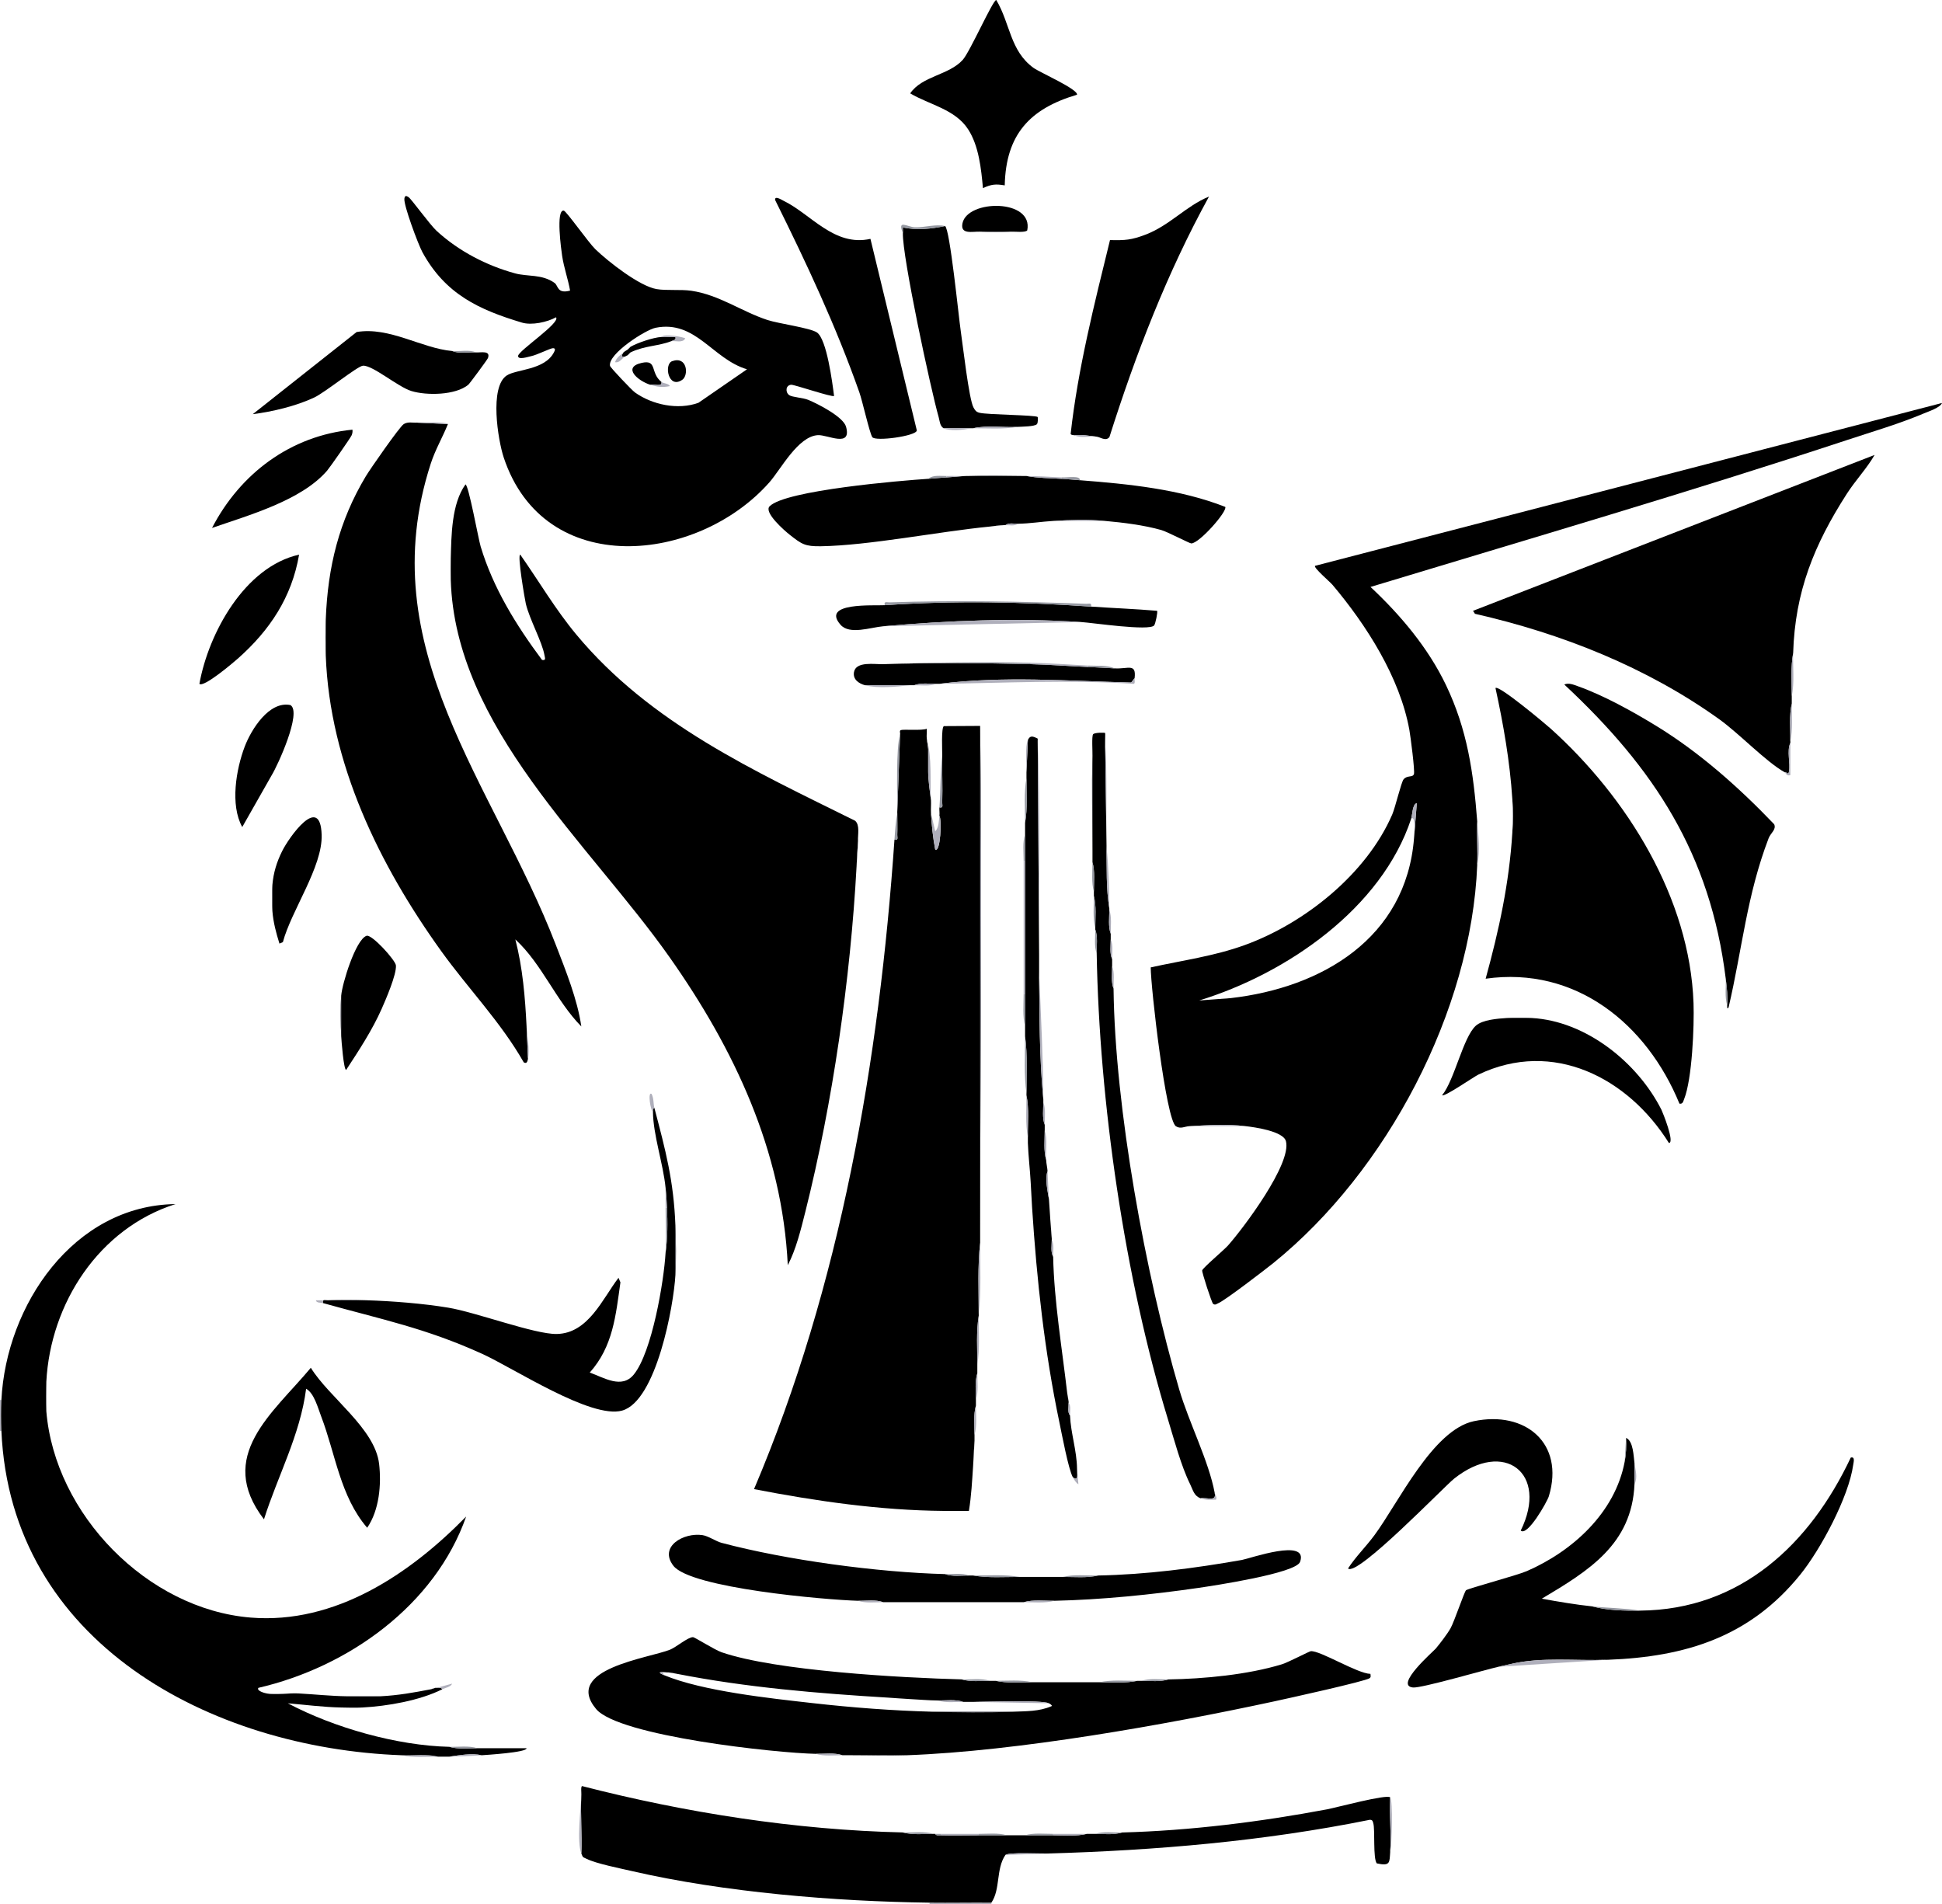 <?xml version="1.0" encoding="UTF-8"?>
<svg id="Layer_2" data-name="Layer 2" xmlns="http://www.w3.org/2000/svg" viewBox="0 0 1382 1354.98">
  <defs>
    <style>
      .cls-1 {
        fill: black;
      }

      .cls-2 {
        fill: black;
      }

      .cls-3 {
        fill: #afafbb;
      }

      .cls-4 {
        fill: #9699a2;
      }
    </style>
  </defs>
  <g id="Layer_1-2" data-name="Layer 1">
    <g>
      <path class="cls-2" d="M320.77,397.68c.46-16.74.52-39.09,10.48-52.96,2.25.41,9.13,38.6,10.8,44.17,8.9,29.61,25.38,56.19,43.69,80.73,2.98.52,2.07-1.34,1.75-3.25-1.61-9.52-10.62-25.54-13.28-36.69-.64-2.68-6.26-35.08-3.97-35,13.4,19.1,24.98,38.97,39.96,56.96,52.6,63.18,126.17,96.68,198.34,132.42,3.52,3.13,1.83,9.83,2.03,14.46l-1,17.99c-4.35,80.1-16.93,168.05-36.46,245.83-3.12,12.43-6.68,26.98-12.49,37.96-3.96-81.53-38.05-153.73-84.14-219.15-56.99-80.88-152.6-163.45-155.7-268.49-.15-4.94-.14-10.04,0-14.99Z"/>
      <path class="cls-2" d="M405.7,206.82c-1.47-8.31-4.43-16.43-5.67-24.8-.58-3.94-4.62-32.91,1.16-32.15,1.76.23,17.62,22.79,22.49,27.48,9.15,8.83,31.39,26.29,43.57,28.37,7.01,1.2,17.25.1,24.78,1.2,19.81,2.92,35.64,14.73,54.14,20.8,7.82,2.57,30.17,5.56,35.14,8.83,7.08,4.65,11.09,36.16,12.24,45.2-.99,1.23-28.33-8.12-30.49-7.95-4.05.3-4.28,5.37-1.41,7.4,2.07,1.47,9.71,1.77,13.6,3.38,6.78,2.8,24.91,12.04,26.84,19.12,4.13,15.16-13.16,5.57-20.04,5.96-14.2.8-26.39,24.36-34.48,33.53-50.94,57.71-160.2,69.48-189.12-17.68-4.06-12.25-10.28-50.18,2.19-58.33,6.91-4.51,26.95-3.73,33.55-16.42.65-1.25,1.56-3.18-.94-2.95-1.96.18-11.16,4.81-15.34,5.66-2.04.41-9.37,2.94-9.2-.21.2-3.71,30.35-23.56,26.99-27.47-6.25,3.47-17.32,5.87-24.26,3.78-30.63-9.2-54.48-20.23-70.82-50.08-2.96-5.4-13.49-33.58-12.84-38.14.36-2.55,1.53-2.01,3.03-1.01,1.91,1.27,15.14,19.59,19.96,24.01,15.63,14.32,35.35,24.59,55.76,30.18,8.91,2.44,19.26.42,28.15,6.83,2.72,1.96,1.71,7.93,11.03,5.44ZM531.61,262.8c-24.6-7.3-36.5-35.19-65-29.56-7.25,1.43-34.03,18.6-32.52,27.07.23,1.27,15.61,17.4,17.66,18.88,12.3,8.84,30.68,12.75,45.28,7.45l34.58-23.85Z"/>
      <path class="cls-2" d="M296.79,300.76l21.98,1c-3.89,9.6-9.03,18.26-12.25,28.22-42.67,131.67,44.72,227.55,88.96,342.25,7.1,18.41,15.47,39,18.21,58.22-18.07-18.33-28.01-44.53-46.95-61.95,5.24,20.27,6.95,41.09,7.99,61.95l1,22.98c-.33,1.59-.71,3.92-3.03,2.53-16.35-28.72-39.57-52.5-58.74-79.17-44.03-61.27-79.28-133.35-82.13-210.15-.31-8.3-.32-17.68,0-25.98,1.43-37.18,9.35-69.84,28.56-101.85,2.96-4.93,24.09-35.35,26.92-37.03,3.14-1.86,6.17-.83,9.47-1.02Z"/>
      <path class="cls-1" d="M480.65,872.33c.42,10.92.6,24.12,0,34.97-1.2,21.72-13.53,89.66-37.91,96.49-22.05,6.17-77-30.11-99.63-40.39-40.5-18.4-71.7-24.48-113.28-36.12-.56-3.02,1.53-1.92,3.45-2,8.83-.35,18.69-.28,27.53,0,18.4.58,40.05,2.28,58.18,5.27,19.68,3.24,61.52,19,77.17,18.73,22.52-.39,32.57-25.04,44-39.98l1.36,3.23c-3.33,23.52-5.23,45.64-21.82,64.19,10.2,3.67,22.81,11.89,31.35,1.39,12.91-15.87,21.43-66.14,22.61-86.81,1.51-10.12,1.43-21.75,1-31.98-.21-4.85-.52-9.17-1-13.99-1.68-17.04-8.84-37.79-8.99-53.96-.01-1.13-.22-2.43,1-3,8.01,30.38,13.77,51.86,14.99,83.94Z"/>
      <path class="cls-1" d="M321.77,249.79c5.14,2.1,11.51.66,16.99,1,3.47.21,10.47-1.59,8.49,3.99-.39,1.11-13.08,18.25-13.98,19-9.09,7.53-29.62,7.79-40.48,4.49-9.59-2.92-27.57-18.45-34.49-18.03-3.91.24-26.92,19.03-34.79,22.69-12.99,6.06-29.41,9.97-43.64,11.81l73.92-58.47c23.42-3.91,46,11.51,67.98,13.52Z"/>
      <path class="cls-1" d="M250.81,305.76c.21,1.42-.03,2.61-.54,3.94-.62,1.62-15.56,23-17.49,25.23-18.44,21.38-56.15,31.78-81.89,40.76,20.04-38.7,55.9-65.65,99.92-69.93Z"/>
      <path class="cls-1" d="M212.84,394.69c-5.18,30.32-20.86,53.84-43.5,73.9-3.24,2.87-24.49,20.96-27.44,18.03,6.54-36.22,32.34-83.34,70.94-91.93Z"/>
      <path class="cls-1" d="M242.82,737.43c-.45-8.53-.67-20.57,0-28.98s10.2-39.69,18.01-42.52c3.69-1.33,20.65,17.4,20.93,21.1.48,6.48-7.18,24.14-10.1,30.77-6.68,15.13-16.35,29.87-25.34,43.59-1.76-.25-3.32-20.65-3.5-23.96Z"/>
      <path class="cls-1" d="M206.71,501.75c8.27,5.07-9.08,42.96-13.33,49.84l-20.99,36.94c-8.73-15.74-4.36-41.12,1.74-57.19,4.59-12.09,17.33-32.74,32.57-29.6Z"/>
      <path class="cls-1" d="M193.86,629.51c.76-8.57,3.04-15.95,6.83-23.65,5-10.16,27.22-41.43,28.21-11.86.77,22.86-21.63,53.95-27.59,76.43l-2.44,1.04c-2.37-7.6-4.36-14.97-5.01-22.98-.43-5.24-.46-13.77,0-18.99Z"/>
      <path class="cls-3" d="M260.81,925.29c-8.84-.28-18.7-.35-27.53,0-1.92.08-4.01-1.03-3.45,2-1.35-.38-4.79.03-4.99-1.99h35.97Z"/>
      <path class="cls-3" d="M480.65,907.31c.6-10.85.42-24.05,0-34.97v34.97Z"/>
      <path class="cls-4" d="M473.66,891.32c.58-10.28,0-21.56,0-31.98h1c.43,10.23.51,21.86-1,31.98Z"/>
      <path class="cls-3" d="M242.82,737.43v-28.98c-.67,8.41-.45,20.45,0,28.98Z"/>
      <path class="cls-3" d="M465.66,788.4c-1.22.57-1.01,1.87-1,3-1.79-1.33-3.84-14.73-1.01-12.99,1.68,3.04,1.29,7.26,2.01,9.99Z"/>
      <path class="cls-3" d="M311.77,1250.06c-8.43.03-17.76.82-25.98-1,8.51.31,17.7-1.07,25.98,1Z"/>
      <path class="cls-4" d="M231.83,466.63v-25.98c-.32,8.3-.31,17.68,0,25.98Z"/>
      <path class="cls-3" d="M375.73,753.42l-1-22.98c.34,6.88,2.4,16.19,1,22.98Z"/>
      <path class="cls-3" d="M318.77,301.75l-21.98-1c3.02-.18,21.22-.61,21.98,1Z"/>
      <path class="cls-3" d="M193.86,648.5v-18.99c-.46,5.22-.43,13.75,0,18.99Z"/>
      <path class="cls-4" d="M338.76,250.79c-5.48-.34-11.85,1.1-16.99-1,5.44.5,11.86-1.22,16.99,1Z"/>
      <g>
        <path class="cls-1" d="M619.44,169.98l33.02,136.37c-.58,4.02-29.71,7.95-31.72,4.71s-6.97-25.57-9.17-31.8c-16.62-47.16-37.74-92.21-59.95-136.91-.48-3.43,4.67-.12,5.65.35,19.89,9.58,36.24,33.01,62.17,27.28Z"/>
        <path class="cls-1" d="M764.45,309.75c-.61-.28-2.04,0-2.54-.94,5.15-46.42,16.86-92.48,28.01-137.97,10.92.23,15.1-.03,25.16-3.82,17.26-6.51,29.06-20.56,45.29-27.14-29.87,54.36-52.13,112.07-70.87,171.17-2.63,3.21-6.49-.04-9.06-.3-5.34-.55-10.54-1.66-15.99-1Z"/>
        <path class="cls-1" d="M699.5,133.87c-1.23-13.66-2.9-30.09-10.57-41.89-9.28-14.28-27.47-17.41-41.21-25.54,8.61-12.53,27.44-12.82,37.42-23.86,5.06-5.59,21.4-42.58,23.84-42.59,9.98,16.72,9.73,36.18,26.57,48.35,4.32,3.12,31.86,15.25,30.89,19.06-33.74,9.97-50.62,28.45-51.43,64.51-6.48-1.1-9.46-.81-15.52,1.96Z"/>
        <path class="cls-2" d="M672.51,160.86c3.45,1.52,9.77,65.2,11.14,74.3,1.48,9.86,5.87,48.93,9.13,54.82,1.14,2.05,1.81,3.13,4.24,3.75,5.75,1.46,39.97,1.56,41.44,3.02.2.2.35,4.19-.59,5.13-1.71,1.7-10.68,1.7-13.4,1.87-10.55.69-21.53-1.35-31.98,1h-2c-6.31,0-12.67,0-18.99,0-2.71-1.61-2.76-5.27-3.53-7.97-5.63-19.75-25.96-114.32-25.45-130.93.04-1.33-.04-2.67,0-3.99,10.03,2.09,20.12,1.04,29.97-1Z"/>
        <path class="cls-1" d="M719.48,164.86c-6.9.33-15.08.31-21.98,0-5.27-.24-14.3,2.35-12.56-6,3.56-17.05,50.63-17.47,46.09,5.07-1.27,1.72-8.99.81-11.55.93Z"/>
        <path class="cls-4" d="M672.51,160.86c-9.85,2.05-19.94,3.09-29.97,1-.05,1.32.03,2.66,0,3.99-4.19-10.07,3.15-4.28,8.6-4.12,6.99.21,14.69-2.44,21.38-.88Z"/>
        <path class="cls-3" d="M724.48,303.75c-10.44,1.84-21.42,1-31.98,1,10.45-2.35,21.43-.3,31.98-1Z"/>
        <path class="cls-3" d="M719.48,164.86h-21.98c6.9.31,15.09.33,21.98,0Z"/>
        <path class="cls-3" d="M690.5,304.75c-4.11,1.38-15.57,2.03-18.99,0,6.31,0,12.67,0,18.99,0Z"/>
        <path class="cls-3" d="M780.44,310.75c-5.13-.52-11.16,1.21-15.99-1,5.45-.66,10.65.44,15.99,1Z"/>
      </g>
      <path class="cls-4" d="M320.77,412.67v-14.99c-.14,4.95-.15,10.04,0,14.99Z"/>
      <path class="cls-3" d="M474.66,859.34h-1v-13.99c.48,4.82.79,9.14,1,13.99Z"/>
      <g>
        <path class="cls-2" d="M729.47,338.73c.33,0,.67,0,1,0,8.13,1.48,16.73,1.55,24.98,2,4.41.24,8.63.66,12.99,1,34.51,2.67,71.27,6.33,103.5,18.98,1.59,3.17-18.29,25.82-24.15,26-1.17.04-16.92-8.26-21.37-9.53-12.26-3.5-27.29-5.34-39.99-6.48s-24.12-.75-36.97,0c-8.37.49-16.49,1.88-24.98,2-2.79.04-6.75-.85-8.99,1-.33,0-.67,0-1,0-3.57.09-6.58.67-9.99,1-36.47,3.55-85.86,13.48-120.37,14.02-11.2.17-13.57-1.43-21.99-8.06-3.95-3.11-18.75-16.03-14.46-20.38,11.31-11.47,93.86-18.31,112.86-19.55,4.36-.28,8.59-.78,12.99-1s9.54-.85,13.99-1c.33-.01.67.01,1,0,13.56-.42,27.4-.17,40.97,0Z"/>
        <path class="cls-1" d="M776.44,431.66c15.64,1.08,31.35,1.66,46.97,3,.65.64-1.17,9.38-2.08,10.42-3.58,4.12-43.85-1.91-51.89-2.42-47.33-3.01-93.77-1.11-140.9,3-9.05.79-23.96,6.28-30.4-1.08-14.15-16.18,24.02-13.42,31.4-13.91,49.37-3.3,97.59-2.42,146.89,1Z"/>
        <path class="cls-3" d="M769.44,442.65l-140.9,3c47.13-4.11,93.57-6.01,140.9-3Z"/>
        <path class="cls-4" d="M629.55,430.66c-.56-3.02,1.53-1.94,3.45-2,47.32-1.59,92.79-.67,140,1,1.92.07,4.01-1.01,3.45,2-49.3-3.42-97.52-4.3-146.89-1Z"/>
        <path class="cls-4" d="M729.47,338.73c-13.57-.17-27.41-.42-40.97,0h40.97Z"/>
        <path class="cls-3" d="M786.43,370.7h-36.97c12.85-.75,24.08-1.15,36.97,0Z"/>
        <path class="cls-3" d="M755.45,339.73v1c-8.25-.45-16.85-.51-24.98-2,8.46.12,16.57.52,24.98,1Z"/>
        <path class="cls-4" d="M755.45,339.73c3.79.22,13.66-1.58,12.99,2-4.36-.34-8.58-.76-12.99-1v-1Z"/>
        <path class="cls-4" d="M673.51,338.73v1c-4.4.22-8.63.72-12.99,1,3.68-2.98,8.7-1.89,12.99-2Z"/>
        <path class="cls-3" d="M687.5,338.73c-4.45.15-9.41.77-13.99,1v-1c4.65-.12,9.34.09,13.99,0Z"/>
        <path class="cls-3" d="M714.48,373.7l-9.99,1c3.41-.33,6.42-.91,9.99-1Z"/>
        <path class="cls-3" d="M724.48,372.7c-2.23,1.83-6.22.99-8.99,1,2.25-1.85,6.21-.96,8.99-1Z"/>
        <g>
          <path class="cls-2" d="M697.5,516.6c1.54,119.91.01,239.82,0,359.73v7.99c-1.84,16.84-.99,34.05-1,50.96,0,.33,0,.67,0,1-1.84,11.46-.99,23.41-1,34.97,0,2,0,4,0,6-1.86,5.78-.99,12.91-1,18.99,0,1.33,0,2.66,0,4-1.85,6.48-.99,14.23-1,20.98,0,1.33.03,2.67,0,4l-1,17.99c-.71,10.68-1.25,21.4-3,31.98-5.98-.04-12,.05-17.99,0-45.24-.39-90.63-6.93-134.91-15.51,61.61-144.99,89.1-305.17,99.93-462.14,3.02.56,1.92-1.53,2-3.45.2-5.15-.02-10.39,0-15.54,0-.33,0-.67,0-1l2-54.96c.28-.83-.7-2.58.55-3.05,1.79-.68,15.13.5,18.44-.95.18,2.3-.25,4.72,0,7,.2,1.88,1,6.52,1,7.49v15.99c0,5.7,1.24,14.61,2,20.48.15,2.98-.17,6.02,0,8.99.48,8.59,1.38,17.51,3.01,25.97,3.77,2.47,4.77-21.4,2.99-23.98.24-1.9-.15-4.05,0-6,3.01.56,1.94-1.53,2-3.45.37-11.15-.2-22.38,0-33.53.06-3.16-.79-19.63,1.15-20.83l25.83-.15Z"/>
          <path class="cls-1" d="M777.44,537.58c.09-2.92-.6-13.64.44-15.05.98-1.33,8.26-1.25,8.56-.94.22.22-.09,4.74,0,6l1,73.95c0,.33,0,.67,0,1,.25,14.65-.38,29.44,2,43.97,0,.33,0,.67,0,1,0,5.4-.86,11.92,1,16.99,0,1.33,0,2.66,0,4,0,4.39-.86,10,1,13.99,0,1.67,0,3.33,0,5,0,5.06-.86,11.28,1,15.99,1.01,85.22,22.81,203.64,46.79,285.46,6.73,22.97,21,50.84,25.16,73.27,1.59,6.67-5.11,3.27-9.99,4-4.78-1.76-5.33-5.74-7.46-10.03-6.46-13.02-11.45-31.98-15.79-46.17-30.81-100.73-48.87-226.04-50.7-331.52-.09-5.44.92-11.89-1-16.99,0-.33,0-.67,0-1,0-7.43.85-15.8-1-22.98,0-1,0-2,0-3,0-6.75.85-14.5-1-20.98,0-2.66,0-5.33,0-7.99-.01-22.57-.67-45.4,0-67.95Z"/>
          <path class="cls-1" d="M738.47,525.59l1,153.89c.03,3.99-.04,8,0,11.99.29,30.31.11,60.79,3,90.93,0,.67,0,1.33,0,2,0,5.06-.86,11.28,1,15.99,0,1.33,0,2.66,0,4,.01,6.76-.86,14.5,1,20.98.16,2.89.89,5.87,1,7.99-1.88,5.62.03,14.07,1,19.99.3,4.98.73,10.06,1,14.99l1,12.99c0,.33,0,.67,0,1,.01,3.74-.87,8.71,1,11.99.64,31.39,6.38,65.54,9.99,96.93l1,6c.03.33-.02.67,0,1,.15,2.82-.93,6.71,1,8.99.57,12.84,4.87,25.09,5,37.97.04,3.63,1.29,9.34-3,6-3.21-6-7.82-30.8-9.53-38.93-10.62-50.59-16.11-101.35-19.45-152.92-.38-5.92-.68-12.07-1-17.99-.5-9.32-1.66-18.57-2-27.98v-3c0-.33,0-.67,0-1-.18-9.91.97-20.19-1-29.98,0-.33,0-.67,0-1,0-13.58.84-27.49-1-40.97,0-2.34,0-4.67,0-6.99v-22.98c0-31.63,0-63.3,0-94.93,0-6.31,0-12.67,0-18.99,0-2.66,0-5.33,0-7.99,1.88-10.45.94-21.41,1-31.98,0-1.33-.02-2.67,0-4l1-22.98c1.51-3.22,3.25-2.94,6.99-1Z"/>
          <path class="cls-1" d="M628.55,472.63c33.87-1.17,70.97-.83,104.92,0,13.54.33,27.38,1.42,40.97,2,6.34.27,12.65.66,18.99,1,9.41.51,15.31-3.92,13.99,6.99l-2.44,3.09c-45.44-1.16-91.22-4.76-136.46.91-.67,0-1.33,0-2,0-5.06,0-11.28-.86-15.99,1-1,0-2,0-3,0-10.64.01-21.33,0-31.98,0-4.24-1.18-8.69-4-7.84-9.24,1.32-8.05,14.92-5.54,20.83-5.74Z"/>
          <path class="cls-3" d="M697.5,876.33c.01-119.92,1.54-239.83,0-359.73v359.73Z"/>
          <path class="cls-3" d="M807.42,482.62c-.15,1.26.61,3.55-.59,4.02-46.2-3.07-92.17-.56-138.31-.02,45.24-5.66,91.03-2.07,136.46-.91l2.44-3.09Z"/>
          <path class="cls-3" d="M739.47,679.48l-1-153.89c2.12,51.23.61,102.62,1,153.89Z"/>
          <path class="cls-4" d="M733.47,471.63v1c-33.95-.83-71.05-1.17-104.92,0,34.84-1.23,70.05-1.8,104.92-1Z"/>
          <path class="cls-3" d="M742.46,782.4c-2.88-30.14-2.71-60.62-3-90.93,1.22,30.24,2.89,60.66,3,90.93Z"/>
          <path class="cls-3" d="M729.47,707.46h-1c-.02-31.63-.03-63.3,0-94.93h1c0,31.63,0,63.3,0,94.93Z"/>
          <path class="cls-3" d="M662.52,578.55l3.01,12.98c2.63-2.29,2.57-7.75,2.99-10.99,1.78,2.57.78,26.44-2.99,23.98-1.63-8.47-2.53-17.38-3.01-25.97Z"/>
          <path class="cls-3" d="M787.43,601.53l-1-73.95c1.59,23.56.57,50.05,1,73.95Z"/>
          <path class="cls-4" d="M777.44,605.53v-67.95c-.67,22.55-.01,45.38,0,67.95Z"/>
          <path class="cls-4" d="M638.54,577.55c.03-11.55-1.04-45.85,2-54.96l-2,54.96Z"/>
          <path class="cls-3" d="M696.5,935.29c0-16.92-.84-34.13,1-50.96,0,16.92.83,34.13-1,50.96Z"/>
          <path class="cls-3" d="M774.44,473.63v1c-13.59-.58-27.43-1.67-40.97-2v-1c13.54.31,27.42,1.28,40.97,2Z"/>
          <path class="cls-3" d="M662.52,569.56c-.76-5.88-2-14.79-2-20.48v-15.99c0-.98-.8-5.62-1-7.49,3.84,14.07,2.25,29.44,3,43.97Z"/>
          <path class="cls-3" d="M789.43,646.5c-2.38-14.53-1.74-29.32-2-43.97,1.53,14.56,1.91,29.32,2,43.97Z"/>
          <path class="cls-4" d="M730.47,778.4c-1.84-13.48-.99-27.4-1-40.97,1.84,13.48.99,27.39,1,40.97Z"/>
          <path class="cls-4" d="M670.52,537.58c-.2,11.14.37,22.38,0,33.53-.06,1.92,1.01,4.01-2,3.45.96-12.35.52-24.69,2-36.97Z"/>
          <path class="cls-3" d="M695.5,971.26c0-11.57-.84-23.52,1-34.97,0,11.57.84,23.52-1,34.97Z"/>
          <path class="cls-4" d="M729.47,585.55c0-10.56-.84-21.53,1-31.98-.06,10.57.88,21.53-1,31.98Z"/>
          <path class="cls-3" d="M647.53,487.62c-9.18,1.07-23.16,2.45-31.98,0,10.64,0,21.33.01,31.98,0Z"/>
          <path class="cls-3" d="M731.47,809.38c-1.84-9.77-.99-20.09-1-29.98,1.97,9.79.82,20.06,1,29.98Z"/>
          <path class="cls-4" d="M779.44,660.49c-1.85-7.18-.99-15.55-1-22.98,1.85,7.18.99,15.55,1,22.98Z"/>
          <path class="cls-4" d="M729.47,730.44c-1.85-7.18-.99-15.55-1-22.98h1v22.98Z"/>
          <path class="cls-3" d="M730.47,549.57c.09-5.76-1.13-18.43,1-22.98l-1,22.98Z"/>
          <path class="cls-3" d="M746.46,853.35c-.97-5.92-2.88-14.37-1-19.99.33,6.62.6,13.37,1,19.99Z"/>
          <path class="cls-4" d="M638.54,578.55c-.02,5.15.2,10.39,0,15.54-.08,1.92,1.02,4.01-2,3.45.43-6.17.87-12.91,2-18.99Z"/>
          <path class="cls-4" d="M778.44,634.51c-1.85-6.48-.99-14.23-1-20.98,1.85,6.48,1,14.23,1,20.98Z"/>
          <path class="cls-4" d="M793.43,475.63c-6.33-.34-12.64-.73-18.99-1v-1c6.31.33,12.92-.52,18.99,2Z"/>
          <path class="cls-3" d="M744.46,825.37c-1.86-6.48-.98-14.23-1-20.98,2.12,6.54.63,14.16,1,20.98Z"/>
          <path class="cls-3" d="M693.5,1021.22c0-6.75-.85-14.5,1-20.98,0,6.75.85,14.5-1,20.98Z"/>
          <path class="cls-3" d="M694.5,996.24c0-6.08-.86-13.21,1-18.99,0,6.08.86,13.21-1,18.99Z"/>
          <path class="cls-4" d="M729.47,612.53h-1c0-6.07-.86-13.21,1-18.99,0,6.31,0,12.67,0,18.99Z"/>
          <path class="cls-3" d="M689.5,1075.18h-17.99c5.98.05,12-.04,17.99,0Z"/>
          <path class="cls-3" d="M692.5,1043.21l1-17.99c-.13,6.15-.59,11.9-1,17.99Z"/>
          <path class="cls-3" d="M609.56,616.52l1-17.99c.26,6.21-.67,11.92-1,17.99Z"/>
          <path class="cls-4" d="M734.47,859.34l-1-17.99c.31,5.92.62,12.06,1,17.99Z"/>
          <path class="cls-4" d="M780.44,678.48c-1.86-5.06-.99-11.59-1-16.99,1.92,5.1.9,11.55,1,16.99Z"/>
          <path class="cls-3" d="M790.43,664.49c-1.86-5.06-.99-11.59-1-16.99,1.86,5.07.99,11.59,1,16.99Z"/>
          <path class="cls-3" d="M743.46,800.39c-1.86-4.71-.99-10.93-1-15.99,1.86,4.71.99,10.92,1,15.99Z"/>
          <path class="cls-3" d="M666.52,486.62c-4.71,1.86-10.92.99-15.99,1,4.71-1.86,10.93-.99,15.99-1Z"/>
          <path class="cls-3" d="M792.43,703.46c-1.86-4.71-.99-10.93-1-15.99,1.9,4.73.94,10.9,1,15.99Z"/>
          <path class="cls-3" d="M864.38,1062.19c.22,1.18,1.84,2.95,1,4.99-4.13.06-6.95.49-11-1,4.89-.73,11.58,2.68,9.99-4Z"/>
          <path class="cls-3" d="M766.45,1045.21l.99,10.99c-1.71-.87-3.1-3.34-3.99-5,4.29,3.35,3.03-2.37,3-6Z"/>
          <path class="cls-3" d="M791.43,682.47c-1.86-3.99-.99-9.59-1-13.99,1.86,3.99.99,9.59,1,13.99Z"/>
          <path class="cls-3" d="M748.46,881.33l-1-12.99c.23,4.28.9,8.55,1,12.99Z"/>
          <path class="cls-3" d="M749.46,894.32c-1.86-3.28-.99-8.25-1-11.99,1.91,3.31.92,8.22,1,11.99Z"/>
          <path class="cls-3" d="M761.45,1007.23c-1.93-2.28-.85-6.17-1-8.99,1.91,2.28.87,6.17,1,8.99Z"/>
          <path class="cls-3" d="M760.45,997.24l-1-6c.19,1.66.77,3.61,1,6Z"/>
          <path class="cls-3" d="M731.47,813.38c-.04-1,.02-2,0-3v3Z"/>
        </g>
        <g>
          <path class="cls-2" d="M846.39,801.39c-3.26.16-6.27,2.24-9.57.07-7.14-4.68-17.91-98.96-17.92-113.05,22.51-4.97,45.24-8.01,66.98-15.91,42.63-15.49,86.62-50.63,104.91-92.95,2.14-4.96,6.36-22.9,8.04-24.94,2.59-3.13,6.36-1.16,7.36-3.69.84-2.11-2.44-27.16-3.23-31.51-6.72-37.29-30.59-74.67-54.68-103.21-1.94-2.29-13.57-12.14-12.47-13.54l446.19-115.89c-1.24,3.3-9.45,5.97-13,7.47-17.42,7.34-36.21,12.84-54.18,18.77-112.4,37.1-226.24,70.33-339.51,104.67,21.26,19.9,40.93,43.19,53.66,69.73,15.26,31.85,19.59,62.25,22.28,97.13-.3,10.29.41,20.7,0,30.98-4.11,104.06-64.44,218.07-144.99,283.2-5.58,4.51-34.94,27.05-39.3,28.66-1.25.46-1.99,1.59-3.63.49-1.04-.7-8.1-22.6-7.81-23.82.44-1.85,15.46-14.45,18.36-17.72,11.16-12.58,45.44-58.24,41.24-74.24-1.87-7.13-22.23-9.95-28.76-10.71-13.76-1.61-26.27-.69-39.97,0ZM1004.27,582.55c-21.1,63.98-88.77,110.33-150.87,129.4l22.3-1.66c65.11-7.41,124.91-42.75,130.57-113.75l1.99-24.98c-3.17.59-3.14,8.39-3.99,10.99Z"/>
          <path class="cls-2" d="M1270.08,549.57c-13.44-7.53-32.23-27.44-46.65-37.78-51.59-36.99-112.05-60.96-173.81-75.01l-1.37-2.11,285.78-110.93c-5.44,9.52-13.56,17.99-19.78,27.67-23.26,36.2-36.84,69.68-38.17,113.22-1.84,10.1-.99,20.75-1,30.98,0,1.67,0,3.33,0,5-1.91,8.6-.9,18.16-1,26.98,0,.33,0,.67,0,1-2.7,6,.17,14.48-1,20.5-.56,2.9-.99.38-3,.48Z"/>
          <path class="cls-2" d="M1076.22,568.56c-1.71-26.64-6.32-52.93-11.98-78.94,2.26-2.46,36.18,26.07,39.43,29.01,54.23,48.91,98.91,120.45,101.51,195.27.56,16.1-.95,53.92-6.72,68.32-.67,1.66-.91,3.56-3.3,3.17-23.22-56.63-73.81-98-137.92-88.93,9.49-34.55,16.78-67.93,18.99-103.92.59-9.65.62-14.31,0-23.98Z"/>
          <path class="cls-1" d="M1228.11,696.46c-11.02-88.71-50.77-149.54-114.91-209.35,3.21-1.43,6.72.17,9.72,1.23,18.3,6.47,39.11,18.05,55.75,28.23,30.96,18.95,58.93,43.89,83.92,70,1.64,3.81-2.51,6.12-3.99,9.98-15.56,40.69-18.71,78.57-28.49,120.39-1.43,1.66-.82-.88-1-1.49.49-6.48-.2-12.58-1-18.99Z"/>
          <path class="cls-1" d="M1072.23,724.44c5.43-.36,12.53-.31,17.99,0,38.38,2.17,75.1,31.55,92.12,65.27.83,1.65,9.74,23.65,5.31,23.64-28.95-46.27-82.38-74.1-135.6-48.64-3.31,1.59-24.26,16.14-25.78,14.68,8.82-10.8,14.9-41.24,23.98-49.46,4.76-4.31,15.71-5.08,21.99-5.49Z"/>
          <path class="cls-3" d="M886.36,801.39h-39.97c13.7-.69,26.21-1.61,39.97,0Z"/>
          <path class="cls-3" d="M1051.24,615.52c.41-10.28-.3-20.69,0-30.98.79,10.24,2.33,20.76,0,30.98Z"/>
          <path class="cls-3" d="M1275.08,495.61c0-10.23-.84-20.87,1-30.98-.31,10.26,1.07,20.84-1,30.98Z"/>
          <path class="cls-3" d="M1274.08,527.59c.1-8.82-.92-18.38,1-26.98,0,8.79.84,18.41-1,26.98Z"/>
          <path class="cls-3" d="M1274.08,528.59c-.11,7.64.09,15.33,0,22.98-2.7.99-3.29-1.6-3.99-1.99,2.01-.1,2.44,2.42,3-.48,1.17-6.02-1.7-14.51,1-20.5Z"/>
          <path class="cls-3" d="M1076.22,592.54v-23.98c.62,9.67.59,14.33,0,23.98Z"/>
          <path class="cls-4" d="M1229.11,715.45c-1.84-6.37-.73-12.54-1-18.99.8,6.41,1.48,12.51,1,18.99Z"/>
          <path class="cls-4" d="M1090.21,724.44c-5.45-.31-12.56-.36-17.99,0h17.99Z"/>
          <path class="cls-3" d="M1004.27,582.55c.86-2.59.82-10.39,3.99-10.99l-1.99,24.98c.08-1.05,1.43-16.89-2-13.99Z"/>
        </g>
        <g>
          <path class="cls-1" d="M1157.16,1023.22c5.22,2.22,5.34,13.08,6,17.99-.15,4.97.21,10.02,0,14.99-1.84,42.86-32.72,61.64-65.95,81.45,11.9,2.15,23.92,4.21,35.97,5.49,11.05,2.97,22.62,3.09,33.98,3,71.54-.59,120.9-47.36,149.91-108.91,3.24-.85,2,3.29,1.73,5.24-3.18,22.84-23.18,60.16-37.75,78.16-35.77,44.2-81.42,58.43-136.87,60.49-23.34.87-47.11-2.09-68.75,2.95-3.04.71-6.14,1.35-9.19,2.04-10.19,2.32-54.59,15.3-60.68,14.73-13.68-1.28,14.66-25.84,16.22-27.72,3.13-3.78,8.18-10.32,10.51-14.47,2.61-4.65,9.84-26.08,10.98-26.99,1.78-1.41,36.07-10.5,43.31-13.65,32.54-14.2,62.75-41.53,69.59-77.8,1.1-5.81,1.28-11.13,1-16.99Z"/>
          <path class="cls-1" d="M1082.22,1089.17c20.08-40.86-11.9-65.21-47.43-36.93-7.01,5.58-69.01,70.01-75.48,63.91,5.22-8.12,12.8-15.56,18.79-23.67,17.14-23.2,41.54-74.99,70.75-81.14,36.46-7.68,64.77,15.58,53.38,53.38-1.19,3.93-15.33,28.94-20.02,24.44Z"/>
          <path class="cls-3" d="M1144.17,1181.11l-77.94,5c3.05-.69,6.15-1.34,9.19-2.04,21.64-5.04,45.41-2.09,68.75-2.95Z"/>
          <path class="cls-4" d="M1167.16,1146.13c-11.35.09-22.93-.02-33.98-3,11.26,1.19,22.78,1.23,33.98,3Z"/>
          <path class="cls-4" d="M1156.17,1040.21l1-16.99c.28,5.86.1,11.18-1,16.99Z"/>
          <path class="cls-3" d="M1163.16,1056.2c.21-4.97-.15-10.01,0-14.99.66,4.87,2.48,10.15,0,14.99Z"/>
          <g>
            <path class="cls-3" d="M705.49,1353.98v1h-43.97v-1c14.64.18,29.33-.14,43.97,0Z"/>
            <path class="cls-2" d="M684.51,1195.1c6.13,1.85,13.57.99,19.99,1,1.33,0,2.66,0,4,0,8.23,1.84,17.53.99,25.98,1,1,0,2,0,3,0h43.97c.33,0,.67,0,1,0,8.79,0,18.41.84,26.98-1,1,0,2,0,3,0,6.08,0,13.21.86,18.99-1,25.32-.38,56.53-3.36,80.7-10.73,4.79-1.46,19.58-9.28,20.72-9.36,6.81-.49,33.01,15.9,42.43,16.15,0,1.15.57,2.13-.54,3.04-2.72,2.21-59.87,14.78-68.18,16.57-77.3,16.68-182.68,35.42-261,38.28-12.9.47-26.05,0-38.97,0-2.33,0-4.67,0-6.99,0-5.81-1.93-12.87-.89-18.99-1-27.46-.47-140.29-12.52-156.42-31.94-23.72-28.55,37.78-36.11,52.78-42.23,4.24-1.73,12.7-8.96,16.24-8.86,1.15.03,15.53,9.1,20.29,10.74,38.72,13.31,128.17,18.2,171.04,19.32ZM472.66,1192.1c27.5,11.36,75.14,16.41,105.56,19.85,28.26,3.19,56.84,5.37,85.3,6.13h56.96c9.7-.41,18.92-.03,27.98-4.01.42-.57-1.33-1.67-2-1.98-5.18-2.48-44.96-.99-53.96-1-2.33,0-4.67,0-6.99,0-5.43-1.88-12.23-.96-17.99-1-6.8-.05-13.29-.68-19.99-1-4.86-.23-10.06-.7-14.99-1-50.5-3.04-101.26-7.24-150.89-16.99-2.28-.45-3.58-.71-6-1-.33-.04-.67.01-1,0-1.72-.08-9.24-.99-2,2Z"/>
            <path class="cls-2" d="M642.54,1304.02c6.83,1.85,14.89.99,21.98,1,.33,0,.67,0,1,0,.79,1.48,2.64.96,4,1,8.95.25,18.02,0,26.98,0,6.65,0,13.34,0,19.99,0,4.32,0,8.67,0,12.99,0,6.65,0,13.34,0,19.99,0,7.77,0,16.45.85,23.98-1,2,0,4,0,6,0,6.08,0,13.21.86,18.99-1,48.31-1.27,98.48-7.55,145.92-16.47,6.48-1.22,42.57-10.94,44.95-8.52-.71,12.7.96,26.4,0,38.97-.56,7.26.3,10.16-9.52,8.02-2.8-3.36-1.17-23.82-2.48-28.5-.43-1.52-.54-2.51-2.48-2.53-75.54,15.26-152.29,21.81-229.35,24-5.23.15-27.34-1.04-29.98,1-6.87,10.05-3.43,24.4-9.99,33.97-14.64-.14-29.33.18-43.97,0-67.33-.85-146.35-7.37-211.85-22.48-8.22-1.9-25.38-5.27-32.26-8.71-2.93-1.46-2.47-.71-3.71-3.79.52-13.92-.71-28.06,0-41.97.07-1.44-.5-5.62.51-6.01,73.38,18.92,152.24,31.26,228.32,32.99Z"/>
            <path class="cls-2" d="M672.51,1120.15c5.06,1.86,11.59.99,16.99,1,1,0,2,0,3,0,10.78,1.84,22.08,1,32.98,1,10.31,0,20.67,0,30.98,0,8.11,0,17.1.85,24.98-1,34.05-.64,68.85-5.16,102.35-11.07,5.64-1,47.65-15.91,41.38,1.39-2.95,8.14-62.06,17-72.44,18.51-32.76,4.76-69.18,8.45-102.26,9.15-7.14.15-15.11-.96-21.98,1-1.33,0-2.66,0-4,0-29.96.02-59.97.02-89.94,0-2,0-4,0-6,0-5.47-1.97-12.19-.84-17.99-1-22.63-.62-119.15-8.93-131.41-24.98-10.46-13.69,7.45-23.73,20.75-21.74,4.19.63,9.62,4.43,13.51,5.47,46.29,12.3,111.07,21.03,159.1,22.27Z"/>
            <path class="cls-3" d="M724.48,1140.14h-89.94c29.96.02,59.97.02,89.94,0Z"/>
            <path class="cls-4" d="M781.44,1197.09h-43.97c14.64,0,29.33,0,43.97,0Z"/>
            <path class="cls-3" d="M413.7,1319c-3.37-8.35-.33-32.16,0-41.97-.71,13.9.52,28.04,0,41.97Z"/>
            <path class="cls-3" d="M989.29,1318.01c.96-12.57-.71-26.27,0-38.97,2.03,2.08,1.27,33.84,0,38.97Z"/>
            <path class="cls-3" d="M645.53,1249.06h-38.97c12.92,0,26.07.47,38.97,0Z"/>
            <path class="cls-4" d="M725.48,1122.15c-10.9,0-22.2.84-32.98-1,10.9.01,22.19-.85,32.98,1Z"/>
            <path class="cls-3" d="M745.46,1319l-29.98,1c2.64-2.04,24.75-.85,29.98-1Z"/>
            <path class="cls-3" d="M696.5,1305.01v1c-8.96,0-18.03.25-26.98,0v-1c8.98,0,18,0,26.98,0Z"/>
            <path class="cls-4" d="M809.42,1196.1c-8.57,1.84-18.19.99-26.98,1,8.57-1.84,18.19-1,26.98-1Z"/>
            <path class="cls-4" d="M734.47,1197.09c-8.45,0-17.75.85-25.98-1,8.45.01,17.75-.85,25.98,1Z"/>
            <path class="cls-4" d="M781.44,1121.15c-7.88,1.85-16.87.99-24.98,1,7.92-1.96,16.83-.84,24.98-1Z"/>
            <path class="cls-3" d="M773.44,1305.01c-7.53,1.85-16.21.99-23.98,1v-1c7.98,0,16,0,23.98,0Z"/>
            <path class="cls-4" d="M664.52,1305.01c-7.09,0-15.15.85-21.98-1,7.14.16,15.11-.97,21.98,1Z"/>
            <path class="cls-3" d="M750.46,1139.14c-6.83,1.85-14.89.99-21.98,1,6.87-1.96,14.84-.85,21.98-1Z"/>
            <path class="cls-4" d="M704.49,1196.1c-6.41,0-13.86.85-19.99-1,6.47.17,13.81-.97,19.99,1Z"/>
            <path class="cls-4" d="M749.46,1305.01v1c-6.65,0-13.34,0-19.99,0,6.13-1.85,13.57-.99,19.99-1Z"/>
            <path class="cls-4" d="M716.48,1306.01c-6.65,0-13.34,0-19.99,0v-1c6.41,0,13.86-.85,19.99,1Z"/>
            <path class="cls-4" d="M831.4,1195.1c-5.77,1.86-12.91.99-18.99,1,5.8-1.92,12.87-.91,18.99-1Z"/>
            <path class="cls-3" d="M599.57,1249.06c-6.08,0-13.21.86-18.99-1,6.12.1,13.18-.93,18.99,1Z"/>
            <path class="cls-4" d="M798.42,1304.02c-5.77,1.86-12.91.99-18.99,1,5.82-1.97,12.85-.84,18.99-1Z"/>
            <path class="cls-3" d="M628.55,1140.14c-5.74,0-12.57.86-17.99-1,5.8.16,12.52-.97,17.99,1Z"/>
            <path class="cls-4" d="M689.5,1121.15c-5.4,0-11.92.86-16.99-1,5.45.14,11.88-.96,16.99,1Z"/>
            <path class="cls-4" d="M669.52,1305.01v1c-1.36-.04-3.21.48-4-1,1.33,0,2.66,0,4,0Z"/>
            <path class="cls-3" d="M720.48,1218.08h-56.96c18.28.49,38.76.76,56.96,0Z"/>
            <path class="cls-3" d="M746.46,1212.08l-53.96-1c9,0,48.78-1.48,53.96,1Z"/>
            <path class="cls-3" d="M685.51,1211.08c-5.74,0-12.57.86-17.99-1,5.75.04,12.55-.88,17.99,1Z"/>
            <path class="cls-3" d="M647.53,1209.09l-14.99-1c4.93.3,10.13.77,14.99,1Z"/>
            <path class="cls-3" d="M481.65,1191.1l-6-1c2.42.28,3.72.55,6,1Z"/>
            <path class="cls-3" d="M474.66,1190.1c-2.87,0-3.84-.63-2,2-7.24-2.99.28-2.08,2-2Z"/>
          </g>
        </g>
      </g>
      <path class="cls-1" d="M462.67,273.78c-8.53-2.68-20.11-12.34-6.05-15.54,11.35-2.58,5.84,6.96,14.05,13.54.88,3.66-5.01,1.46-7.99,2Z"/>
      <path class="cls-1" d="M478.36,257c10.83-3.8,11.8,10.03,7.24,13.22-10.06,7.04-13.27-11.1-7.24-13.22Z"/>
      <path class="cls-1" d="M470.66,239.8c3.29-.22,6.69.15,9.99,0,.65,2.06-1.02,2.21-2.99,2.99-8.96,3.54-18.98,3.16-28.98,7.99l-2,2c-.64.36-1.37.61-2,1-2.77.47-2.46-.93-1-3,1.15-.97,1.93-1.28,3-2l2-2c5.11-2.9,16.04-6.6,21.98-6.99Z"/>
      <path class="cls-3" d="M470.66,239.8c1.87-2.73,16.57.26,16.98,1.01-1.72,3.46-6.91,1.56-9.99,1.98,1.97-.78,3.64-.94,2.99-2.99-3.3.15-6.69-.23-9.99,0Z"/>
      <path class="cls-3" d="M470.66,271.78c1.34,1.07,5.44,1.11,5.99,2.99-5.12,1.08-9.02.57-13.98-.99,2.98-.54,8.88,1.66,7.99-2Z"/>
      <path class="cls-3" d="M443.68,250.79c-1.46,2.07-1.77,3.46,1,3-2.25,1.37-3.63,4.53-6.99,3.99,1.04-3.27,3.55-4.92,6-6.98Z"/>
      <path class="cls-3" d="M446.68,248.79c.34-.23.68-1.25,2-2l-2,2Z"/>
      <path class="cls-3" d="M446.68,252.79l2-2c-.13.06-.84,1.34-2,2Z"/>
      <g>
        <path class="cls-3" d="M1,1018.23h-1v-21.98h1c-.34,6.89-.3,15.08,0,21.98Z"/>
        <path class="cls-1" d="M1,996.24c3.37-67.34,51.24-138.43,123.9-139.4-54.55,17.31-89.01,70.76-91.93,126.41v20.98c6.02,73.32,71.86,140.86,145.42,146.86,60.17,4.91,113.41-31.07,153.35-71.91-22.21,63.25-84.01,107.13-147.88,121.92-1.46,2.16,4.63,3.78,5.99,3.99,6.56,1,15.9-.39,22.98,0,11.29.62,22.68,1.85,33.98,2h23.98c12.82-.65,23.51-2.62,35.97-5l3-1c.32-.04.67,0,1,0,1.35-.04,3.23-.43,4,1-16.01,8.05-39.05,12.04-56.96,12.99-4.91.26-10.07.1-14.99,0-12.83-.26-25.24-1.91-37.97-2.99,32.73,17.35,77.63,30.11,114.92,30.97,6.13,1.85,13.57.99,19.99,1,3.32,0,6.67,0,9.99,0h24.98c.41,3.03-29.14,4.79-31.98,5-6.69-1.58-16.03-.03-22.98,1-2.66.06-5.34,0-7.99,0-8.28-2.07-17.47-.69-25.98-1C149.83,1244.07,7.53,1168.91,1,1018.23c-.3-6.9-.34-15.1,0-21.98Z"/>
        <path class="cls-1" d="M217.85,988.25c-4.2,32.85-20.25,62.08-30,92.92-34.56-45.1,6.26-75.37,33.35-107.84,12.92,21.05,45.65,43.12,48.59,68.39,1.7,14.63.12,32.97-8.49,45.45-19.26-22.38-22.53-52.56-32.72-79.18-2.33-6.09-5.02-16.59-10.73-19.74Z"/>
        <path class="cls-3" d="M342.75,1249.06c-7.74.55-15.22.82-22.98,1,6.95-1.03,16.3-2.57,22.98-1Z"/>
        <path class="cls-3" d="M270.8,1207.09h-23.98c7.86.1,16.15.4,23.98,0Z"/>
        <path class="cls-3" d="M212.85,1205.09c-7.08-.39-16.42,1-22.98,0h22.98Z"/>
        <path class="cls-3" d="M32.98,1004.24v-20.98c-.33,6.22-.5,14.86,0,20.98Z"/>
        <path class="cls-4" d="M339.75,1244.06c-6.41,0-13.86.85-19.99-1,6.47.15,13.81-.96,19.99,1Z"/>
        <path class="cls-3" d="M310.78,1201.09l10.99-2.99c-1.05,2.42-5.04,3.01-6.99,3.99-.77-1.43-2.65-1.04-4-1Z"/>
        <path class="cls-3" d="M257.81,1215.08h-14.99c4.92.1,10.08.26,14.99,0Z"/>
        <path class="cls-3" d="M309.78,1201.09l-3,1c.26-.05,1.18-.78,3-1Z"/>
      </g>
    </g>
  </g>
</svg>
